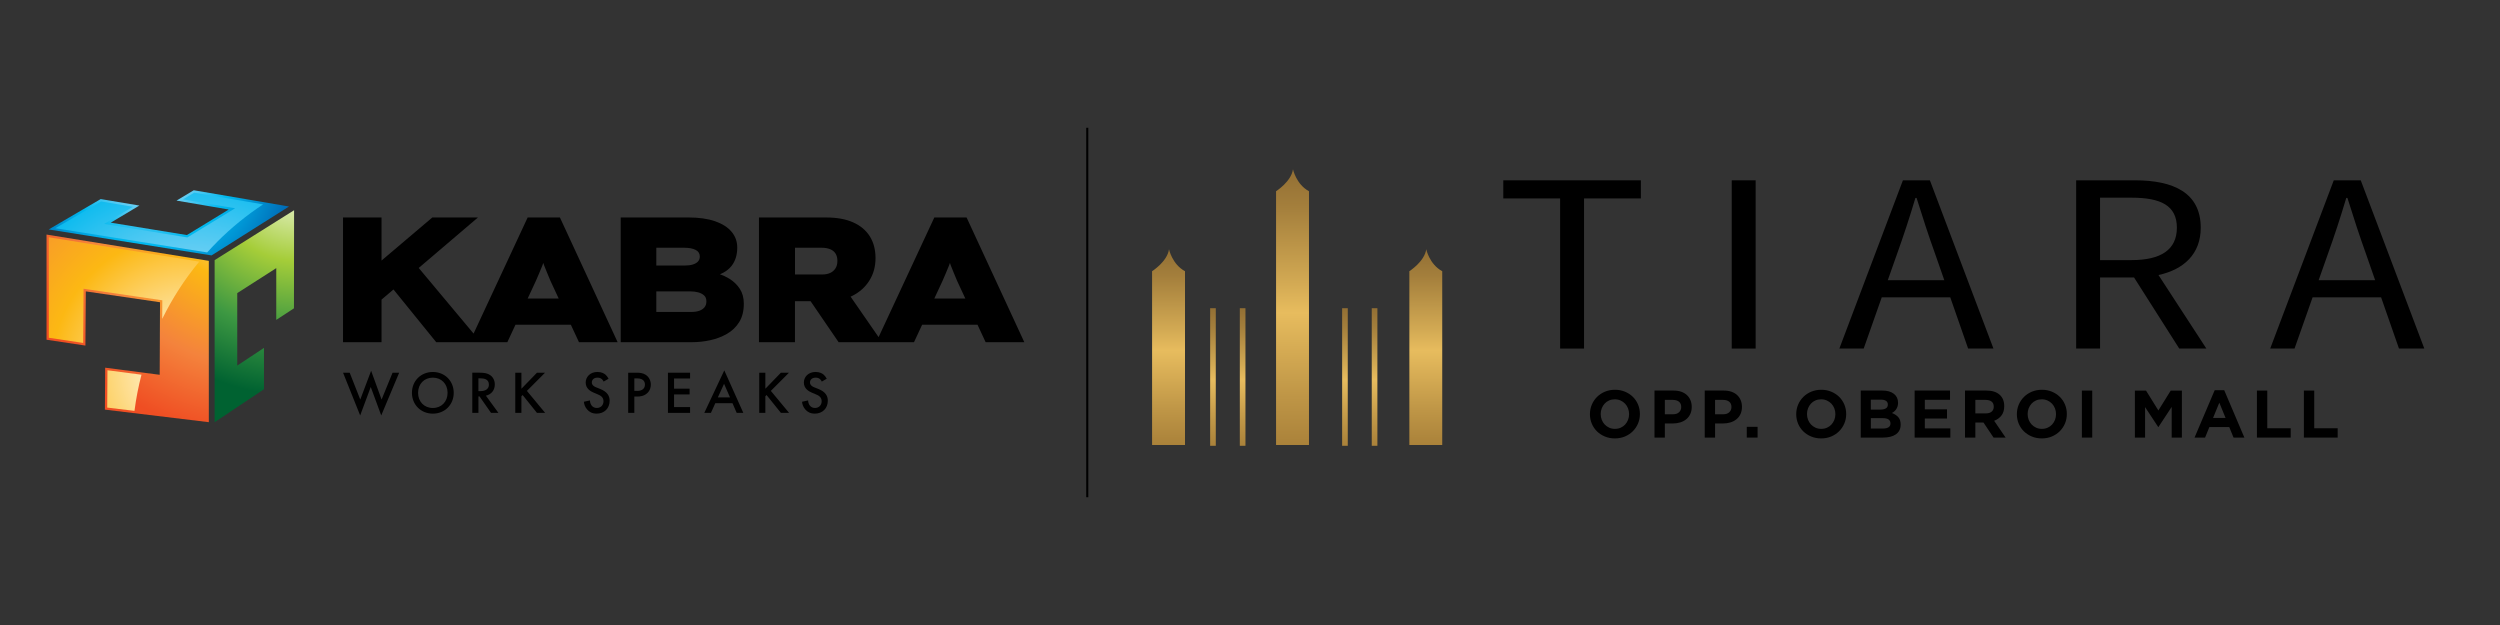 <?xml version="1.0" encoding="UTF-8"?><svg xmlns="http://www.w3.org/2000/svg" xmlns:xlink="http://www.w3.org/1999/xlink" viewBox="0 0 1200 300"><rect x="0" y="0" width="1200" height="300" fill="#333333" stroke="none"/><defs><style>.cls-1{clip-path:url(#clippath-6);}.cls-2{stroke:#000;stroke-miterlimit:10;}.cls-2,.cls-3{fill:none;}.cls-4{clip-path:url(#clippath-4);}.cls-5{fill:url(#linear-gradient-2);}.cls-6{mix-blend-mode:soft-light;}.cls-7{fill:url(#linear-gradient-4);}.cls-8{fill:url(#radial-gradient-5);}.cls-9{fill:url(#radial-gradient);}.cls-10{fill:url(#radial-gradient-3);}.cls-11{fill:url(#linear-gradient-3);}.cls-12{clip-path:url(#clippath-1);}.cls-13{fill:url(#linear-gradient-5);}.cls-14{isolation:isolate;}.cls-15{clip-path:url(#clippath-5);}.cls-16{clip-path:url(#clippath-3);}.cls-17{fill:url(#radial-gradient-2);}.cls-18{fill:url(#radial-gradient-4);}.cls-19{fill:url(#linear-gradient-7);}.cls-20{fill:url(#linear-gradient-6);}.cls-21{clip-path:url(#clippath-2);}.cls-22{fill:url(#radial-gradient-6);}.cls-23{fill:url(#linear-gradient);}.cls-24{clip-path:url(#clippath);}</style><radialGradient id="radial-gradient" cx="143.28" cy="82.14" fx="143.28" fy="82.14" r="107.84" gradientUnits="userSpaceOnUse"><stop offset="0" stop-color="#fff"/><stop offset=".4" stop-color="#a5cd39"/><stop offset=".71" stop-color="#3d9842"/><stop offset="1" stop-color="#006231"/></radialGradient><radialGradient id="radial-gradient-2" cx="123.88" cy="92.38" fx="123.88" fy="92.38" r="117.03" gradientUnits="userSpaceOnUse"><stop offset="0" stop-color="#fff"/><stop offset=".39" stop-color="#fcb813"/><stop offset=".71" stop-color="#f4833c"/><stop offset="1" stop-color="#ef4e23"/></radialGradient><radialGradient id="radial-gradient-3" cx="72.62" cy="77.05" fx="72.62" fy="77.05" r="69.35" gradientUnits="userSpaceOnUse"><stop offset="0" stop-color="#fff"/><stop offset=".25" stop-color="#87d5f5"/><stop offset=".58" stop-color="#00b8ee"/><stop offset="1" stop-color="#006ab5"/></radialGradient><radialGradient id="radial-gradient-4" cx="91.61" cy="178.73" fx="91.61" fy="178.73" r="172.33" xlink:href="#radial-gradient-2"/><radialGradient id="radial-gradient-5" cx="91.61" cy="178.73" fx="91.61" fy="178.73" r="172.33" xlink:href="#radial-gradient-2"/><radialGradient id="radial-gradient-6" cx="91.61" cy="178.73" fx="91.61" fy="178.73" r="172.33" xlink:href="#radial-gradient-3"/><clipPath id="clippath"><rect class="cls-3" x="580.87" y="147.94" width="2.71" height="66.05"/></clipPath><linearGradient id="linear-gradient" x1="-1.55" y1="735" x2="1.14" y2="735" gradientTransform="translate(-17443.59 185.92) rotate(90) scale(24.52 -24.52)" gradientUnits="userSpaceOnUse"><stop offset="0" stop-color="#926f34"/><stop offset="0" stop-color="#926f34"/><stop offset=".14" stop-color="#a47f3c"/><stop offset=".41" stop-color="#d2a953"/><stop offset=".52" stop-color="#e7bc5e"/><stop offset=".81" stop-color="#c09747"/><stop offset="1" stop-color="#aa823a"/></linearGradient><clipPath id="clippath-1"><rect class="cls-3" x="595.11" y="147.94" width="2.71" height="66.05"/></clipPath><linearGradient id="linear-gradient-2" y1="735.37" y2="735.37" gradientTransform="translate(-17438.3 185.92) rotate(90) scale(24.52 -24.52)" xlink:href="#linear-gradient"/><clipPath id="clippath-2"><rect class="cls-3" x="644.22" y="147.94" width="2.71" height="66.05"/></clipPath><linearGradient id="linear-gradient-3" y1="736.62" y2="736.62" gradientTransform="translate(-17420.07 185.92) rotate(90) scale(24.52 -24.52)" xlink:href="#linear-gradient"/><clipPath id="clippath-3"><rect class="cls-3" x="658.44" y="147.94" width="2.71" height="66.05"/></clipPath><linearGradient id="linear-gradient-4" y1="736.99" y2="736.99" gradientTransform="translate(-17414.78 185.92) rotate(90) scale(24.52 -24.52)" xlink:href="#linear-gradient"/><clipPath id="clippath-4"><path class="cls-3" d="M553,130.18v83.41h15.8v-83.41c-6.17-3.32-7.68-10.55-7.68-10.55-.78,5.9-8.12,10.55-8.12,10.55"/></clipPath><linearGradient id="linear-gradient-5" x1="-1.3" y1="739.37" x2="1.39" y2="739.37" gradientTransform="translate(-25232.55 165.05) rotate(90) scale(34.89 -34.89)" xlink:href="#linear-gradient"/><clipPath id="clippath-5"><path class="cls-3" d="M612.51,91.78h0s0,.01,0,.01v121.8h15.8v-121.8h0,0c-6.17-3.33-7.68-10.56-7.68-10.56-.78,5.9-8.12,10.55-8.12,10.55"/></clipPath><linearGradient id="linear-gradient-6" x1="-1.13" y1="743.5" x2="1.57" y2="743.5" gradientTransform="translate(-35920.76 136.53) rotate(90) scale(49.15 -49.15)" xlink:href="#linear-gradient"/><clipPath id="clippath-6"><path class="cls-3" d="M676.49,130.18v83.41h15.78v-83.41c-6.17-3.32-7.68-10.55-7.68-10.55-.78,5.9-8.11,10.55-8.11,10.55"/></clipPath><linearGradient id="linear-gradient-7" x1="-1.3" y1="741.59" x2="1.39" y2="741.59" gradientTransform="translate(-25186.7 165.05) rotate(90) scale(34.89 -34.89)" xlink:href="#linear-gradient"/></defs><g class="cls-14"><g id="Layer_1"><polygon class="cls-9" points="103.02 124.86 141.16 100.91 141.1 148 132.6 153.55 132.61 128.7 113.88 140.69 113.88 175.47 126.71 166.98 126.71 186.83 103.02 202.66 103.02 124.86"/><polygon class="cls-17" points="50.35 196.62 50.48 176.49 76.65 179.9 76.81 145.08 41.19 139.87 41 165.88 22.33 163.07 22.33 112.59 100.23 125.21 100.23 202.65 50.35 196.62"/><polygon class="cls-10" points="23.38 110.14 48.33 95.55 66.9 98.67 53.15 106.88 89.71 112.83 109.79 100.57 84.73 96.29 93.02 91.32 138.73 99.12 101.55 122.6 23.38 110.14"/><g class="cls-6"><path class="cls-18" d="M77.87,153.05c4.81-9.78,10.76-19.02,17.76-27.47l-72.2-11.7v48.25l16.49,2.48.19-26.01,37.8,5.54-.04,8.92Z"/><path class="cls-8" d="M67.91,179.86l-16.33-2.13-.12,17.91,13.09,1.58c.75-5.87,1.88-11.67,3.36-17.37Z"/><path class="cls-22" d="M104.4,115.92c6.7-6.7,14.05-12.66,21.88-17.81l-33.05-5.64-5.41,3.24,25.03,4.26-22.92,14-39.92-6.5,13.77-8.21-15.24-2.56-21.96,12.85,72.86,11.62c1.61-1.78,3.26-3.53,4.96-5.23Z"/></g><path d="M253.28,104.38l-25.96,55.74-26.34-31.5,28.43-24.23h-21.9l-24.38,20.68v-20.68h-18.48v59.87h18.48v-20.44l5.73-4.88,20.53,25.32h34.13l3.9-8.38h26.59l3.9,8.38h18.56l-27.71-59.87h-15.48ZM253.28,143.3l3.94-8.47c.63-1.48,1.2-2.81,1.71-3.98.51-1.17.98-2.31,1.41-3.42.16-.41.29-.83.44-1.24.13.37.24.74.37,1.11.4,1.08.86,2.22,1.37,3.42.51,1.2,1.08,2.57,1.71,4.11l3.94,8.47h-14.89Z"/><path d="M349.98,133.72c-1.39-.85-2.87-1.53-4.41-2.07,2.36-.95,4.22-2.28,5.57-4,1.82-2.34,2.74-5.27,2.74-8.81,0-2.91-.91-5.45-2.74-7.61-1.83-2.17-4.48-3.85-7.95-5.05-3.48-1.2-7.76-1.8-12.83-1.8h-32.42v59.87h34.21c2.91,0,5.82-.31,8.72-.94,2.91-.63,5.59-1.64,8.04-3.04,2.45-1.4,4.42-3.28,5.9-5.65,1.48-2.37,2.22-5.32,2.22-8.85,0-2.79-.64-5.18-1.92-7.14s-2.99-3.61-5.13-4.92ZM315.04,118.92h13.43c2.28,0,4.09.34,5.43,1.03,1.34.68,2.01,1.74,2.01,3.16,0,.97-.29,1.77-.86,2.39-.57.63-1.38,1.11-2.44,1.45-1.06.34-2.38.51-3.98.51h-13.6v-8.55ZM338.17,147.49c-.6.74-1.43,1.3-2.48,1.67-1.06.37-2.24.56-3.55.56h-17.11v-9.84h16.68c1.08,0,2.19.14,3.34.43,1.14.29,2.1.77,2.87,1.45.77.68,1.15,1.65,1.15,2.91,0,1.14-.3,2.08-.9,2.82Z"/><path d="M473.11,164.25h18.56l-27.71-59.87h-15.48l-26.75,57.44-13.45-19.43c.3-.13.6-.27.89-.41,3.45-1.74,6.16-4.18,8.13-7.31,1.97-3.14,2.95-6.73,2.95-10.78s-.91-7.53-2.74-10.44c-1.83-2.91-4.49-5.15-8-6.71-3.51-1.57-7.83-2.35-12.96-2.35h-32.25v59.87h17.28v-19.67h7.51l13.45,19.67h36.18l3.9-8.38h26.59l3.9,8.38ZM381.58,118.92h12.92c1.48,0,2.79.23,3.94.68,1.14.46,2.01,1.15,2.61,2.09.6.94.9,2.12.9,3.55s-.31,2.62-.94,3.59c-.63.97-1.47,1.7-2.52,2.18-1.06.49-2.3.73-3.72.73h-13.17v-12.83ZM448.47,143.3l3.94-8.47c.63-1.48,1.2-2.81,1.71-3.98.51-1.17.98-2.31,1.41-3.42.16-.41.29-.83.44-1.24.13.37.24.74.37,1.11.4,1.08.86,2.22,1.37,3.42.51,1.2,1.08,2.57,1.71,4.11l3.94,8.47h-14.89Z"/><polygon points="183.16 191.79 178.14 177.97 172.93 191.79 167.85 178.9 164.67 178.9 172.88 199.42 177.96 185.75 182.99 199.42 191.6 178.9 188.43 178.9 183.16 191.79"/><path d="M207.76,178.55c-5.78,0-10.03,4.34-10.03,10s4.25,10,10.03,10,10.03-4.34,10.03-10-4.25-10-10.03-10ZM207.76,195.83c-4.13,0-7.08-3.01-7.08-7.28s2.95-7.28,7.08-7.28,7.08,3.01,7.08,7.28-2.95,7.28-7.08,7.28Z"/><path d="M237.51,184.56c0-.84-.17-3.12-2.28-4.54-1.24-.84-2.75-1.13-5.09-1.13h-3.44v19.28h2.95v-7.89h.52l5.52,7.89h3.55l-6.01-8.24c2.57-.58,4.28-2.6,4.28-5.38ZM229.64,187.74v-6.13h1.01c1.45,0,4.02.26,4.02,2.98,0,3.06-3.29,3.15-4.1,3.15h-.92Z"/><polygon points="261.61 178.9 257.74 178.9 250.28 186.59 250.28 178.9 247.33 178.9 247.33 198.18 250.28 198.18 250.28 190.2 250.86 189.62 257.74 198.18 261.67 198.18 252.91 187.63 261.61 178.9"/><path d="M288.09,186.7l-1.94-.78c-1.88-.75-2.08-1.76-2.08-2.34,0-1.24.92-2.31,2.72-2.31.84,0,1.47.2,2.08.69.43.38.69.78.87,1.21l2.37-1.39c-.4-.81-.95-1.47-1.47-1.94-.61-.52-1.79-1.3-3.87-1.3-3.61,0-5.64,2.49-5.64,5.09,0,2.89,2.34,4.22,3.93,4.88l1.85.78c1.27.52,2.77,1.33,2.77,3.29s-1.39,3.24-3.18,3.24c-1.16,0-1.97-.46-2.51-1.16-.46-.61-.81-1.5-.81-2.46l-2.92.64c.12,1.33.58,2.6,1.62,3.76.98,1.1,2.31,1.94,4.54,1.94,3.61,0,6.21-2.51,6.21-6.19,0-2.2-.98-4.22-4.54-5.66Z"/><path d="M310,179.94c-1.39-.93-3.03-1.04-4.22-1.04h-4.25v19.28h2.95v-7.83h1.33c1.42,0,3.18-.2,4.71-1.5,1.59-1.36,1.88-3.09,1.88-4.22,0-1.76-.78-3.61-2.4-4.68ZM305.81,187.63h-1.33v-6.01h1.3c3.35,0,3.79,1.91,3.79,2.98,0,1.79-1.21,3.04-3.76,3.04Z"/><polygon points="320.61 198.18 331.24 198.18 331.24 195.4 323.55 195.4 323.55 189.33 331.01 189.33 331.01 186.56 323.55 186.56 323.55 181.67 331.24 181.67 331.24 178.9 320.61 178.9 320.61 198.18"/><path d="M338.06,198.18h3.18l2.11-4.65h8.24l2.02,4.65h3.18l-9.13-20.4-9.6,20.4ZM344.57,190.75l2.98-6.53,2.86,6.53h-5.84Z"/><polygon points="378.7 178.9 374.83 178.9 367.37 186.59 367.37 178.9 364.43 178.9 364.43 198.18 367.37 198.18 367.37 190.2 367.95 189.62 374.83 198.18 378.76 198.18 370 187.63 378.7 178.9"/><path d="M392.81,186.7l-1.94-.78c-1.88-.75-2.08-1.76-2.08-2.34,0-1.24.92-2.31,2.72-2.31.84,0,1.47.2,2.08.69.43.38.69.78.87,1.21l2.37-1.39c-.4-.81-.95-1.47-1.47-1.94-.61-.52-1.79-1.3-3.87-1.3-3.61,0-5.64,2.49-5.64,5.09,0,2.89,2.34,4.22,3.93,4.88l1.85.78c1.27.52,2.77,1.33,2.77,3.29s-1.39,3.24-3.18,3.24c-1.16,0-1.97-.46-2.51-1.16-.46-.61-.81-1.5-.81-2.46l-2.92.64c.12,1.33.58,2.6,1.62,3.76.98,1.1,2.31,1.94,4.54,1.94,3.61,0,6.21-2.51,6.21-6.19,0-2.2-.98-4.22-4.54-5.66Z"/><path d="M786.25,203.29c-.6,1.41-1.43,2.64-2.5,3.71-1.06,1.06-2.33,1.9-3.8,2.52-1.47.61-3.08.92-4.82.92s-3.34-.31-4.8-.92c-1.46-.61-2.72-1.44-3.79-2.48-1.06-1.04-1.89-2.27-2.48-3.68-.59-1.41-.89-2.92-.89-4.53v-.06c0-1.61.3-3.12.9-4.53.6-1.41,1.43-2.64,2.5-3.71,1.06-1.06,2.33-1.9,3.8-2.52,1.47-.61,3.08-.92,4.82-.92s3.34.31,4.8.92c1.46.61,2.72,1.44,3.79,2.48,1.06,1.04,1.89,2.27,2.48,3.68.59,1.41.89,2.92.89,4.53v.06c0,1.61-.3,3.12-.9,4.53ZM781.96,198.76c0-.97-.17-1.88-.5-2.74s-.81-1.61-1.42-2.26c-.61-.64-1.34-1.15-2.18-1.53-.84-.37-1.75-.56-2.74-.56s-1.93.18-2.76.55c-.83.37-1.54.87-2.13,1.52-.59.65-1.05,1.39-1.39,2.24s-.5,1.76-.5,2.72v.06c0,.97.17,1.88.5,2.74s.81,1.61,1.42,2.26c.61.64,1.33,1.15,2.16,1.53s1.75.56,2.76.56,1.9-.18,2.74-.55,1.55-.87,2.15-1.52c.59-.64,1.05-1.39,1.39-2.24.33-.85.5-1.76.5-2.72v-.06Z"/><path d="M811.31,198.79c-.47.99-1.12,1.82-1.95,2.48s-1.79,1.17-2.9,1.5c-1.11.33-2.29.5-3.56.5h-3.77v6.77h-4.97v-22.57h9.22c1.35,0,2.56.19,3.63.56,1.06.38,1.97.91,2.71,1.6.74.69,1.31,1.51,1.71,2.47s.6,2.01.6,3.17v.06c0,1.31-.24,2.46-.71,3.45ZM806.99,195.37c0-1.12-.36-1.97-1.08-2.55-.72-.58-1.7-.87-2.95-.87h-3.84v6.9h3.93c1.25,0,2.21-.33,2.9-.98.69-.66,1.03-1.47,1.03-2.43v-.06Z"/><path d="M835.42,198.79c-.47.99-1.12,1.82-1.95,2.48s-1.79,1.17-2.9,1.5c-1.11.33-2.29.5-3.56.5h-3.77v6.77h-4.97v-22.57h9.22c1.35,0,2.56.19,3.63.56,1.06.38,1.97.91,2.71,1.6.74.69,1.31,1.51,1.71,2.47s.6,2.01.6,3.17v.06c0,1.31-.24,2.46-.71,3.45ZM831.1,195.37c0-1.12-.36-1.97-1.08-2.55-.72-.58-1.7-.87-2.95-.87h-3.84v6.9h3.93c1.25,0,2.21-.33,2.9-.98.69-.66,1.03-1.47,1.03-2.43v-.06Z"/><path d="M838.45,210.04v-5.16h5.19v5.16h-5.19Z"/><path d="M885.27,203.29c-.6,1.41-1.43,2.64-2.5,3.71-1.06,1.06-2.33,1.9-3.8,2.52-1.47.61-3.08.92-4.82.92s-3.34-.31-4.8-.92c-1.46-.61-2.72-1.44-3.79-2.48-1.06-1.04-1.89-2.27-2.48-3.68-.59-1.41-.89-2.92-.89-4.53v-.06c0-1.61.3-3.12.9-4.53.6-1.41,1.43-2.64,2.5-3.71,1.06-1.06,2.33-1.9,3.8-2.52,1.47-.61,3.08-.92,4.82-.92s3.34.31,4.8.92c1.46.61,2.72,1.44,3.79,2.48,1.06,1.04,1.89,2.27,2.48,3.68.59,1.41.89,2.92.89,4.53v.06c0,1.61-.3,3.12-.9,4.53ZM880.98,198.76c0-.97-.17-1.88-.5-2.74s-.81-1.61-1.42-2.26c-.61-.64-1.34-1.15-2.18-1.53-.84-.37-1.75-.56-2.74-.56s-1.93.18-2.76.55c-.83.37-1.54.87-2.13,1.52-.59.65-1.05,1.39-1.39,2.24s-.5,1.76-.5,2.72v.06c0,.97.17,1.88.5,2.74s.81,1.61,1.42,2.26c.61.64,1.33,1.15,2.16,1.53s1.75.56,2.76.56,1.9-.18,2.74-.55,1.55-.87,2.15-1.52c.59-.64,1.05-1.39,1.39-2.24.33-.85.5-1.76.5-2.72v-.06Z"/><path d="M911.72,206.56c-.4.77-.97,1.42-1.71,1.93-.74.52-1.63.9-2.67,1.16s-2.19.39-3.46.39h-10.72v-22.57h10.46c2.32,0,4.13.53,5.46,1.58,1.32,1.05,1.98,2.47,1.98,4.26v.06c0,.65-.08,1.21-.24,1.71-.16.49-.37.94-.64,1.34-.27.4-.58.75-.93,1.05-.35.3-.73.56-1.14.77,1.3.49,2.33,1.17,3.08,2.02s1.12,2.03,1.12,3.53v.06c0,1.03-.2,1.93-.6,2.71ZM906.16,194.15c0-.75-.28-1.33-.84-1.72s-1.37-.6-2.42-.6h-4.9v4.77h4.58c1.1,0,1.97-.19,2.61-.56.64-.38.97-.98.97-1.82v-.06ZM907.42,203.17c0-.75-.29-1.35-.87-1.79-.58-.44-1.52-.66-2.8-.66h-5.74v4.97h5.9c1.1,0,1.96-.2,2.58-.6.62-.4.94-1.02.94-1.85v-.06Z"/><path d="M919.02,210.04v-22.57h16.99v4.42h-12.09v4.58h10.64v4.42h-10.64v4.74h12.25v4.42h-17.15Z"/><path d="M956.91,210.04l-4.84-7.22h-3.9v7.22h-4.97v-22.57h10.32c2.69,0,4.78.66,6.27,1.97,1.49,1.31,2.24,3.14,2.24,5.48v.06c0,1.83-.45,3.32-1.34,4.47-.89,1.15-2.06,1.99-3.5,2.53l5.51,8.06h-5.8ZM957,195.18c0-1.08-.34-1.88-1.03-2.42-.69-.54-1.64-.81-2.87-.81h-4.93v6.48h5.03c1.23,0,2.17-.29,2.82-.87.66-.58.98-1.35.98-2.32v-.06Z"/><path d="M991.18,203.29c-.6,1.41-1.43,2.64-2.5,3.71-1.06,1.06-2.33,1.9-3.8,2.52-1.47.61-3.08.92-4.82.92s-3.34-.31-4.8-.92c-1.46-.61-2.72-1.44-3.79-2.48-1.06-1.04-1.89-2.27-2.48-3.68-.59-1.41-.89-2.92-.89-4.53v-.06c0-1.61.3-3.12.9-4.53.6-1.41,1.43-2.64,2.5-3.71,1.06-1.06,2.33-1.9,3.8-2.52,1.47-.61,3.08-.92,4.82-.92s3.34.31,4.8.92c1.46.61,2.72,1.44,3.79,2.48,1.06,1.04,1.89,2.27,2.48,3.68.59,1.41.89,2.92.89,4.53v.06c0,1.61-.3,3.12-.9,4.53ZM986.89,198.76c0-.97-.17-1.88-.5-2.74s-.81-1.61-1.42-2.26c-.61-.64-1.34-1.15-2.18-1.53-.84-.37-1.75-.56-2.74-.56s-1.93.18-2.76.55c-.83.37-1.54.87-2.13,1.52-.59.65-1.05,1.39-1.39,2.24s-.5,1.76-.5,2.72v.06c0,.97.17,1.88.5,2.74s.81,1.61,1.42,2.26c.61.64,1.33,1.15,2.16,1.53s1.75.56,2.76.56,1.9-.18,2.74-.55,1.55-.87,2.15-1.52c.59-.64,1.05-1.39,1.39-2.24.33-.85.5-1.76.5-2.72v-.06Z"/><path d="M999.3,210.04v-22.57h4.97v22.57h-4.97Z"/><path d="M1042.41,210.04v-14.73l-6.35,9.64h-.13l-6.29-9.54v14.64h-4.9v-22.57h5.35l5.93,9.54,5.93-9.54h5.35v22.57h-4.9Z"/><path d="M1072.1,210.04l-2.06-5.06h-9.54l-2.06,5.06h-5.06l9.67-22.73h4.58l9.67,22.73h-5.19ZM1065.27,193.28l-3,7.32h6l-3-7.32Z"/><path d="M1083.32,210.04v-22.57h4.97v18.09h11.25v4.48h-16.22Z"/><path d="M1105.86,210.04v-22.57h4.97v18.09h11.25v4.48h-16.22Z"/><polygon points="721.58 95.25 748.86 95.25 748.86 167.31 760.34 167.31 760.34 95.25 787.62 95.25 787.62 86.55 721.58 86.55 721.58 95.25"/><rect x="831.23" y="86.55" width="11.48" height="80.76"/><path d="M913.4,86.55l-30.51,80.76h11.68l8.67-24.6h32.88l8.58,24.6h12.16l-30.51-80.76h-12.95ZM933.26,134.51h-27.13l4.34-12.3c3.24-9.03,6.13-17.85,8.93-27.21h.55c2.89,9.32,5.79,18.18,9.03,27.21l4.29,12.3Z"/><path d="M1056.35,109.28c0-16.82-13.19-22.73-31.56-22.73h-28.24v80.76h11.48v-34.14h16.3l21.71,34.14h13.01l-22.98-35.29c12.24-2.69,20.28-10.16,20.28-22.74M1008.02,94.89h15.12c14.03,0,21.76,3.77,21.76,14.4s-7.73,15.56-21.76,15.56h-15.12v-29.95Z"/><path d="M1151.51,167.31h12.16l-30.51-80.76h-12.95l-30.51,80.76h11.68l8.67-24.6h32.88l8.58,24.6ZM1112.94,134.51l4.34-12.3c3.24-9.03,6.14-17.85,8.93-27.21h.55c2.9,9.32,5.79,18.18,9.03,27.21l4.29,12.3h-27.13Z"/><g class="cls-24"><rect class="cls-23" x="580.87" y="147.94" width="2.71" height="66.05"/></g><g class="cls-12"><rect class="cls-5" x="595.11" y="147.94" width="2.71" height="66.05"/></g><g class="cls-21"><rect class="cls-11" x="644.22" y="147.94" width="2.71" height="66.05"/></g><g class="cls-16"><rect class="cls-7" x="658.44" y="147.94" width="2.71" height="66.05"/></g><g class="cls-4"><rect class="cls-13" x="553" y="119.64" width="15.8" height="93.95"/></g><g class="cls-15"><rect class="cls-20" x="612.51" y="81.23" width="15.8" height="132.36"/></g><g class="cls-1"><rect class="cls-19" x="676.49" y="119.64" width="15.78" height="93.95"/></g><line class="cls-2" x1="521.89" y1="61.33" x2="521.89" y2="238.67"/></g></g></svg>